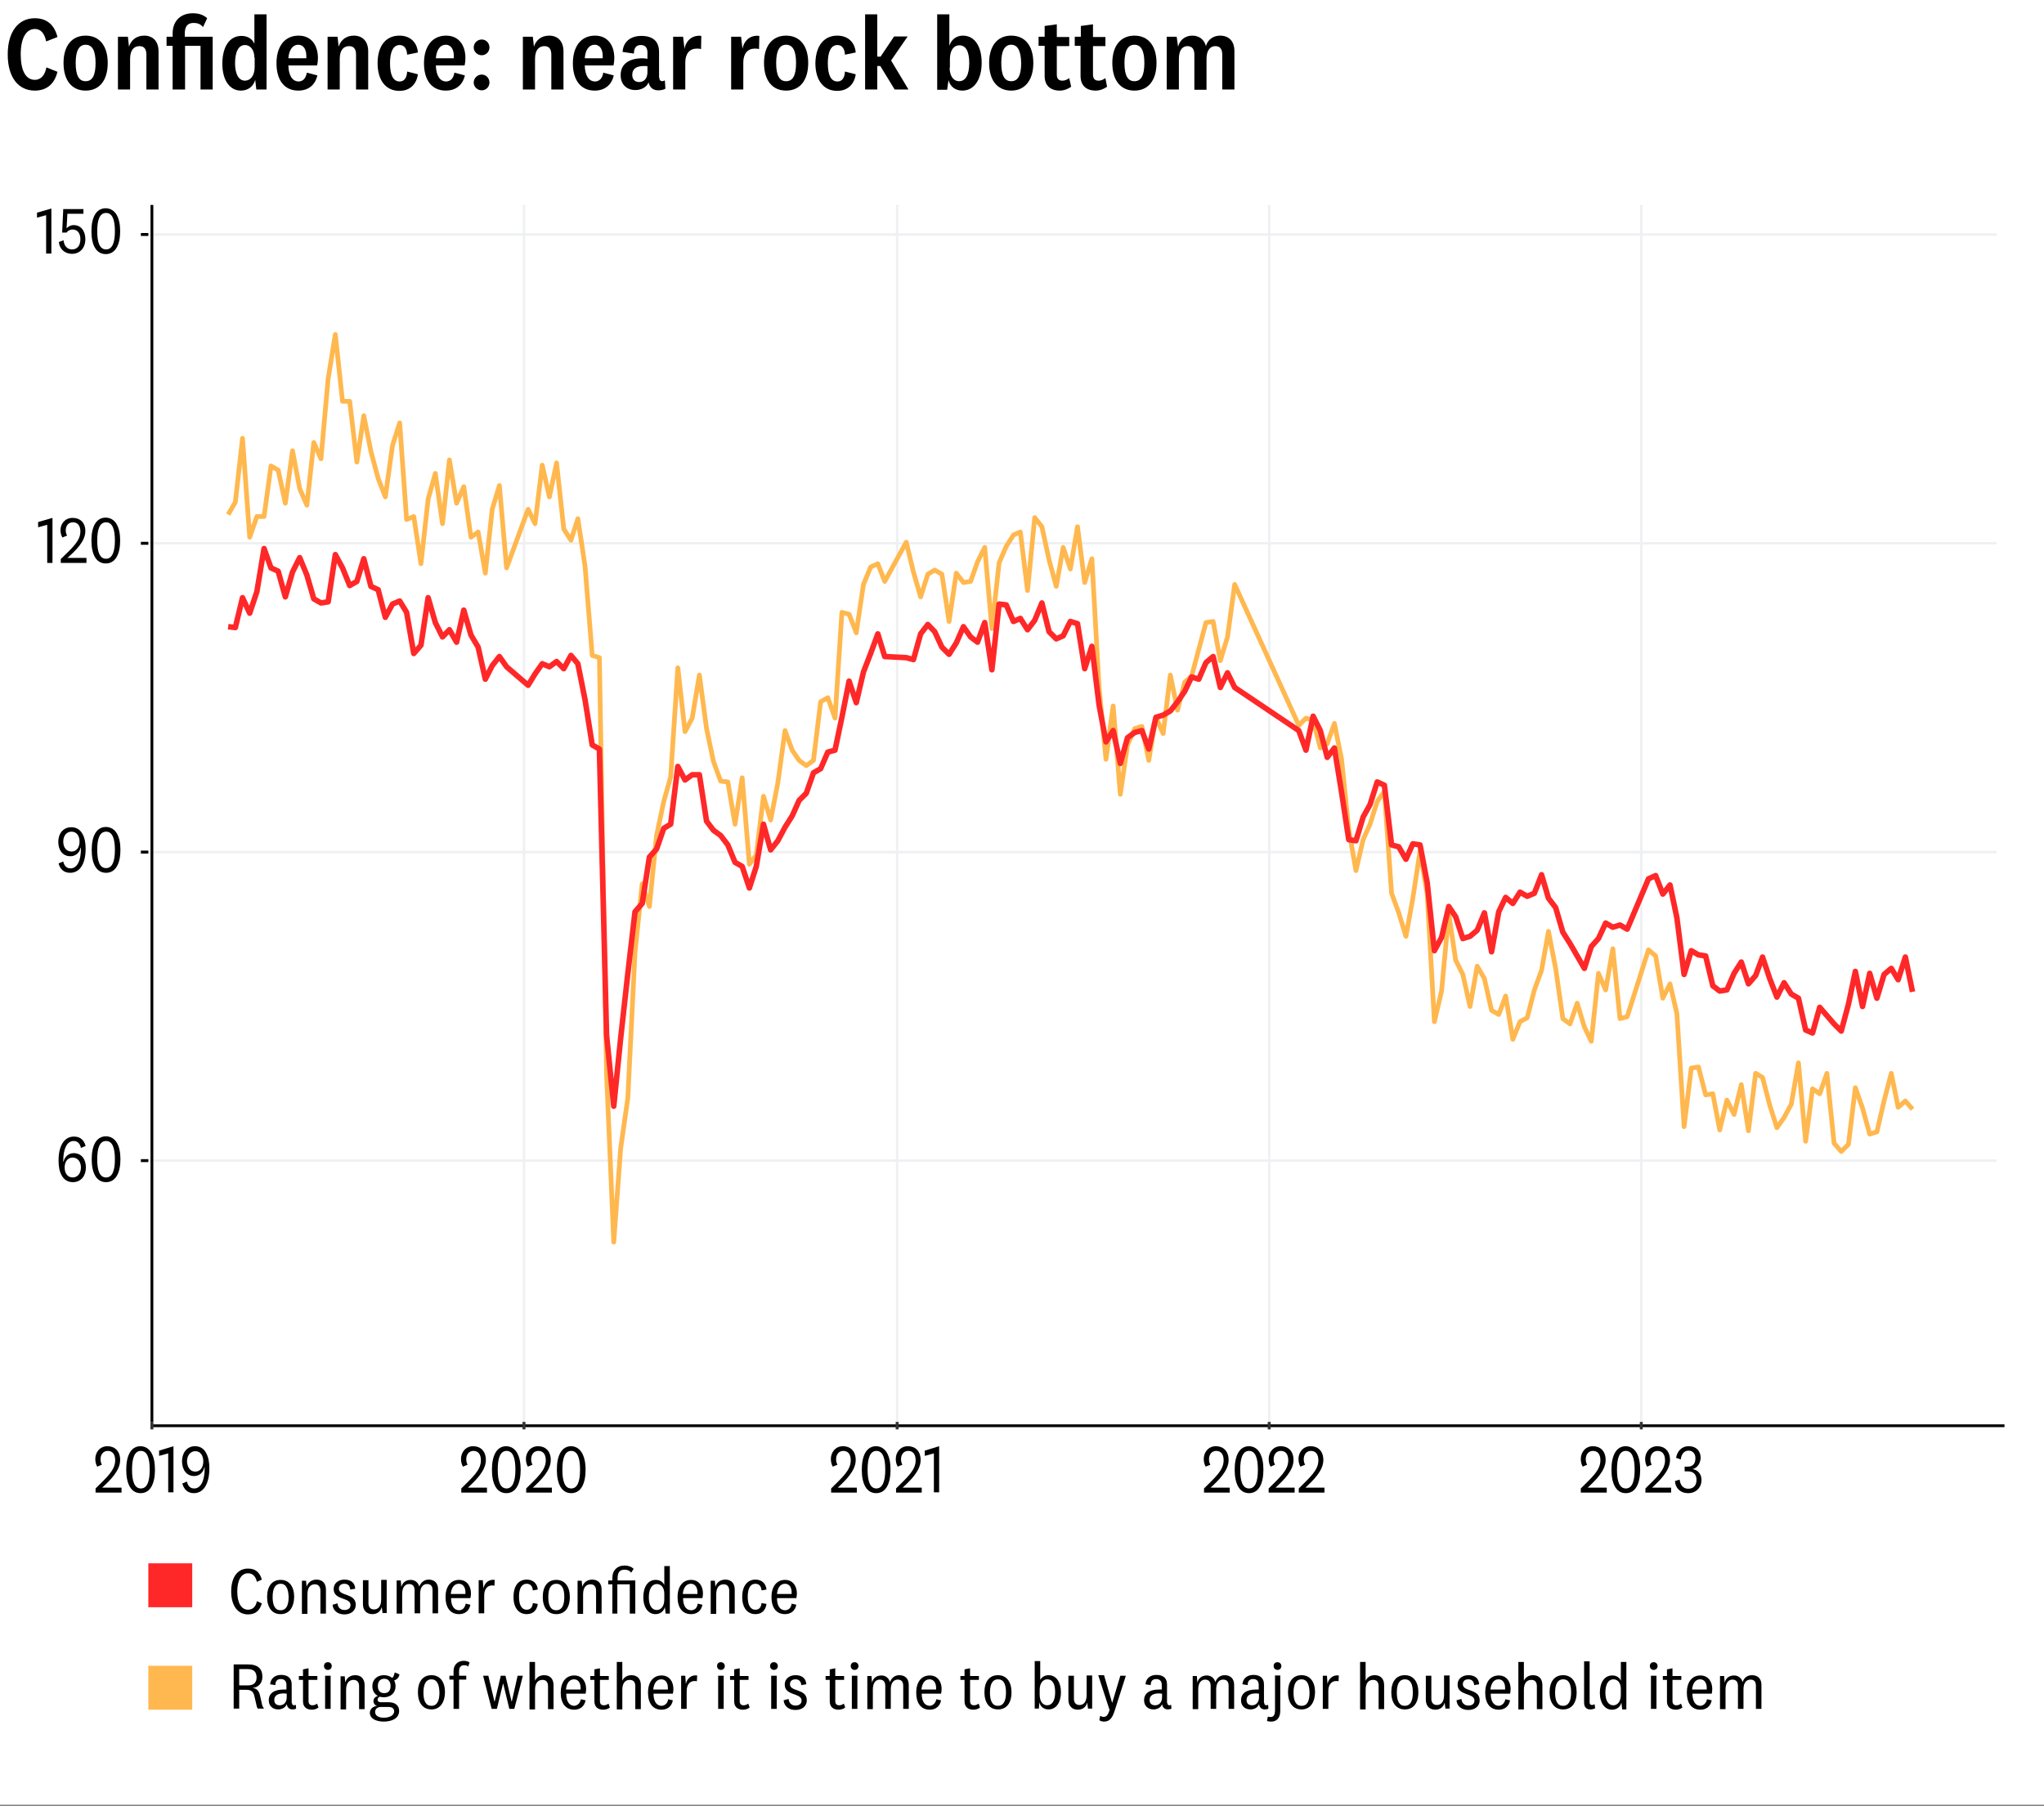 <?xml version="1.0" encoding="utf-8"?>
<!-- Generator: Adobe Illustrator 27.9.0, SVG Export Plug-In . SVG Version: 6.00 Build 0)  -->
<svg version="1.0" id="Layer_1" xmlns="http://www.w3.org/2000/svg" xmlns:xlink="http://www.w3.org/1999/xlink" x="0px" y="0px"
	 viewBox="0 0 740 654" style="enable-background:new 0 0 740 654;" xml:space="preserve">
<rect x="0" y="0" width="740" height="654" fill="#808080" stroke="none"/>
<style type="text/css">
	.st0{fill:#FFFFFF;}
	.st1{enable-background:new    ;}
	.st2{fill:none;stroke:#FFFFFF;stroke-width:0.53;stroke-linejoin:round;stroke-miterlimit:10;}
	.st3{fill:none;stroke:#EEF0F2;stroke-width:0.877;stroke-linejoin:round;stroke-miterlimit:10;}
	.st4{fill:none;stroke:#000000;stroke-width:1.016;stroke-linejoin:round;stroke-miterlimit:10;}
	.st5{fill:none;stroke:#FFB84F;stroke-width:1.71;stroke-linejoin:round;stroke-miterlimit:10;}
	.st6{fill:none;stroke:#000000;stroke-width:1.07;stroke-linejoin:round;stroke-miterlimit:10;}
	.st7{fill:none;stroke:#333333;stroke-width:1.07;stroke-linejoin:round;stroke-miterlimit:10;}
	.st8{fill:#FF2828;}
	.st9{fill:#FFB84F;}
	.st10{fill:none;stroke:#FF2828;stroke-width:2;stroke-linejoin:round;stroke-miterlimit:10;}
</style>
<rect class="st0" width="740" height="653.4"/>
<g class="st1">
	<path d="M12.6,6.6c4.6,0,7.2,2.7,8.2,6.8L16.7,15c-0.5-2.6-1.7-4.5-4.1-4.5c-3.2,0-5.1,3.4-5.1,9.2c0,5.8,1.8,9.2,5.1,9.2
		c2.4,0,3.7-1.9,4.2-4.5l4,1.6c-1,4.1-3.6,6.8-8.2,6.8c-5.9,0-9.8-4.7-9.8-13.1C2.8,11.4,6.7,6.6,12.6,6.6z"/>
	<path d="M31,32.8c-5,0-8-3.7-8-10c0-6.2,3-9.9,8-9.9c5,0,8,3.7,8,9.9C39,29.1,36,32.8,31,32.8z M31,16.2c-2.4,0-3.6,2.2-3.6,6.6
		c0,4.4,1.1,6.6,3.6,6.6c2.5,0,3.6-2.2,3.6-6.6C34.6,18.5,33.5,16.2,31,16.2z"/>
	<path d="M46.7,16.9c0.8-2.5,2.8-4,5.5-4c3.2,0,5.2,2.1,5.2,5.7v13.8H53V19.8c0-1.9-0.7-3.1-2.5-3.1c-1.9,0-3.4,1.3-3.4,4.6v11.1
		h-4.4V13.3h3.6L46.7,16.9z"/>
	<path d="M62.5,32.4V16.6h-2.2v-3.3h2.2v-1.2c0-4.5,2.9-7.3,7.3-7.3c2.2,0,3.9,0.6,5.2,1.8l-1.5,3.2c-0.9-1.1-2-1.5-3.4-1.5
		c-2.4,0-3.2,1.5-3.2,3.9v1.1H77v19.1h-4.4V16.6h-5.6v15.8H62.5z"/>
	<path d="M92.4,28.9c-0.7,2.5-2.7,3.9-5.2,3.9c-4,0-6.7-3.7-6.7-9.7c0-6.2,2.6-10.1,6.9-10.1c2.5,0,4.1,1.3,4.7,2.9V5.2h4.4v27.2
		h-3.7L92.4,28.9z M92.1,20.9c0-3-1.6-4.6-3.4-4.6c-2.3,0-3.6,2.4-3.6,6.6c0,3.9,1.3,6.3,3.6,6.3c1.9,0,3.5-1.7,3.5-5V20.9z"/>
	<path d="M111.1,26.3l3.8,1c-0.8,3.6-3.4,5.5-6.9,5.5c-5,0-7.9-3.7-7.9-9.9c0-6,2.9-10,8-10c4.7,0,7,3.6,7,8.1c0,1-0.1,1.9-0.3,2.7
		h-10.4c0.1,3.6,1.4,5.8,3.8,5.8C109.8,29.4,110.7,28.3,111.1,26.3z M110.9,21.1c0-0.3,0-0.6,0-0.9c0-2.1-0.9-4-2.9-4
		c-2.2,0-3.4,2.1-3.6,4.9H110.9z"/>
	<path d="M122.6,16.9c0.8-2.5,2.8-4,5.5-4c3.2,0,5.2,2.1,5.2,5.7v13.8h-4.4V19.8c0-1.9-0.7-3.1-2.5-3.1c-1.9,0-3.4,1.3-3.4,4.6v11.1
		h-4.4V13.3h3.6L122.6,16.9z"/>
	<path d="M144.6,12.9c4,0,6.4,2.5,6.7,6.1l-3.9,0.8c-0.1-2.1-1-3.5-2.7-3.5c-2.4,0-3.5,2.5-3.5,6.6c0,4.2,1.1,6.6,3.5,6.6
		c1.7,0,2.6-1.4,2.7-3.6l3.9,1c-0.5,3.6-2.9,6-6.7,6c-4.9,0-7.9-3.8-7.9-10C136.7,16.6,139.7,12.9,144.6,12.9z"/>
	<path d="M164.5,26.3l3.8,1c-0.8,3.6-3.4,5.5-6.9,5.5c-5,0-7.9-3.7-7.9-9.9c0-6,2.9-10,8-10c4.7,0,7,3.6,7,8.1c0,1-0.1,1.9-0.3,2.7
		h-10.4c0.1,3.6,1.4,5.8,3.8,5.8C163.2,29.4,164.2,28.3,164.5,26.3z M164.3,21.1c0-0.3,0-0.6,0-0.9c0-2.1-0.9-4-2.9-4
		c-2.2,0-3.4,2.1-3.6,4.9H164.3z"/>
	<path d="M174.4,20c-1.6,0-2.9-1.3-2.9-2.8c0-1.6,1.3-2.9,2.9-2.9c1.6,0,2.8,1.3,2.8,2.9C177.2,18.7,176,20,174.4,20z M174.4,32.7
		c-1.6,0-2.9-1.3-2.9-2.8c0-1.6,1.3-2.9,2.9-2.9c1.6,0,2.8,1.3,2.8,2.9C177.2,31.4,176,32.7,174.4,32.7z"/>
	<path d="M193.3,16.9c0.8-2.5,2.8-4,5.5-4c3.2,0,5.2,2.1,5.2,5.7v13.8h-4.4V19.8c0-1.9-0.7-3.1-2.5-3.1c-1.9,0-3.4,1.3-3.4,4.6v11.1
		h-4.4V13.3h3.6L193.3,16.9z"/>
	<path d="M218.4,26.3l3.8,1c-0.8,3.6-3.4,5.5-6.9,5.5c-5,0-7.9-3.7-7.9-9.9c0-6,2.9-10,8-10c4.7,0,7,3.6,7,8.1c0,1-0.1,1.9-0.3,2.7
		h-10.4c0.1,3.6,1.4,5.8,3.8,5.8C217.1,29.4,218.1,28.3,218.4,26.3z M218.2,21.1c0-0.3,0-0.6,0-0.9c0-2.1-0.9-4-2.9-4
		c-2.2,0-3.4,2.1-3.6,4.9H218.2z"/>
	<path d="M238.7,28.1c0,0.9,0.4,1.3,1.1,1.3c0.3,0,0.7-0.2,0.9-0.3l0.2,3c-0.6,0.4-1.6,0.6-2.5,0.6c-1.4,0-2.5-0.5-3.1-1.6
		c-0.2-0.3-0.4-0.8-0.5-1.3c-0.6,1.7-2.6,2.8-4.7,2.8c-3.2,0-5.4-2-5.4-5.4c0-4,3-6.1,7.9-6.1c0.6,0,1.3,0.1,1.8,0.2V19
		c0-1.6-0.7-2.7-2.4-2.7c-1.7,0-2.5,1.1-2.5,3.1l-4.1-0.6c0.2-3.6,2.8-5.8,6.8-5.8c4.1,0,6.4,1.9,6.4,5.8V28.1z M234.4,24
		c-0.3-0.1-0.8-0.1-1.3-0.1c-2.7,0-4.2,1-4.2,3.2c0,1.6,0.9,2.6,2.5,2.6c1.6,0,3-1.1,3-3.6V24z"/>
	<path d="M253.8,17.8c-0.4-0.2-1-0.2-1.6-0.2c-2.5,0-4.1,1.8-4.1,5v9.8h-4.4V13.3h3.6l0.5,4.4c0.6-3.2,3-5.1,6.1-4.7L253.8,17.8z"/>
	<path d="M274.8,17.8c-0.4-0.2-1-0.2-1.6-0.2c-2.5,0-4.1,1.8-4.1,5v9.8h-4.4V13.3h3.6l0.5,4.4c0.6-3.2,3-5.1,6.1-4.7L274.8,17.8z"/>
	<path d="M284.6,32.8c-5,0-8-3.7-8-10c0-6.2,3-9.9,8-9.9c5,0,8,3.7,8,9.9C292.6,29.1,289.6,32.8,284.6,32.8z M284.6,16.2
		c-2.4,0-3.6,2.2-3.6,6.6c0,4.4,1.1,6.6,3.6,6.6c2.5,0,3.6-2.2,3.6-6.6C288.2,18.5,287.1,16.2,284.6,16.2z"/>
	<path d="M303.1,12.9c4,0,6.4,2.5,6.7,6.1l-3.9,0.8c-0.1-2.1-1-3.5-2.7-3.5c-2.4,0-3.5,2.5-3.5,6.6c0,4.2,1.1,6.6,3.5,6.6
		c1.7,0,2.6-1.4,2.7-3.6l3.9,1c-0.5,3.6-2.9,6-6.7,6c-4.9,0-7.9-3.8-7.9-10C295.3,16.6,298.3,12.9,303.1,12.9z"/>
	<path d="M328.9,32.4h-5l-5.2-8.5h-1.1v8.5h-4.4V5.2h4.4v15.3h1.2l4.9-7.3h4.9l-6,8.7L328.9,32.4z"/>
	<path d="M343.8,16.4c0.6-2.1,2.5-3.5,4.8-3.5c4.4,0,6.8,4.1,6.8,9.8c0,5.9-2.6,10.1-7,10.1c-2.5,0-4.4-1.4-5-3.8l-0.5,3.5h-3.6V5.2
		h4.4V16.4z M343.8,24.5c0,3.3,1.6,4.9,3.4,4.9c2.4,0,3.7-2.3,3.7-6.6c0-4.3-1.3-6.4-3.6-6.4c-1.9,0-3.4,1.7-3.4,5V24.5z"/>
	<path d="M366.1,32.8c-5,0-8-3.7-8-10c0-6.2,3-9.9,8-9.9c5,0,8,3.7,8,9.9C374.1,29.1,371,32.8,366.1,32.8z M366.1,16.2
		c-2.4,0-3.6,2.2-3.6,6.6c0,4.4,1.1,6.6,3.6,6.6c2.5,0,3.6-2.2,3.6-6.6C369.6,18.5,368.5,16.2,366.1,16.2z"/>
	<path d="M387.8,31.4c-1.1,0.8-2.6,1.4-4.1,1.4c-3.4,0-5.5-1.8-5.5-5.3V16.6H376v-3.3h2.2V9.4l4.4-0.6v4.6h4.5v3.3h-4.5V27
		c0,1.6,0.8,2.2,2,2.2c0.9,0,1.6-0.3,2.5-0.9L387.8,31.4z"/>
	<path d="M400.8,31.4c-1.1,0.8-2.6,1.4-4.1,1.4c-3.4,0-5.5-1.8-5.5-5.3V16.6h-2.1v-3.3h2.2V9.4l4.4-0.6v4.6h4.5v3.3h-4.5V27
		c0,1.6,0.8,2.2,2,2.2c0.9,0,1.6-0.3,2.5-0.9L400.8,31.4z"/>
	<path d="M410.7,32.8c-5,0-8-3.7-8-10c0-6.2,3-9.9,8-9.9c5,0,8,3.7,8,9.9C418.7,29.1,415.7,32.8,410.7,32.8z M410.7,16.2
		c-2.4,0-3.6,2.2-3.6,6.6c0,4.4,1.1,6.6,3.6,6.6c2.5,0,3.6-2.2,3.6-6.6C414.3,18.5,413.2,16.2,410.7,16.2z"/>
	<path d="M441.7,12.9c3.2,0,5.2,2,5.2,5.6v13.9h-4.4V19.8c0-1.9-0.7-3.1-2.5-3.1c-1.7,0-3.2,1.3-3.2,4.6v11.2h-4.4V19.8
		c0-1.9-0.7-3.1-2.5-3.1c-1.7,0-3.1,1.3-3.1,4.6v11.1h-4.4V13.3h3.6l0.5,3.6c0.7-2.6,2.7-4,5.2-4c2.5,0,4.3,1.5,4.9,3.8
		C437.2,14.4,439.2,12.9,441.7,12.9z"/>
</g>
<g class="st1">
	<path d="M89.8,567.9c2.9,0,4.3,1.6,5,4l-1.8,0.8c-0.4-1.8-1.4-3.1-3.2-3.1c-2.5,0-3.9,2.6-3.9,6.6s1.4,6.6,3.9,6.6
		c1.8,0,2.9-1.3,3.2-3.1l1.8,0.8c-0.7,2.4-2.1,4-5,4c-3.6,0-6.1-3-6.1-8.3C83.7,570.9,86.1,567.9,89.8,567.9z"/>
	<path d="M101.6,584.4c-3.1,0-4.9-2.4-4.9-6.2c0-3.9,1.8-6.2,4.9-6.2c3.1,0,4.9,2.4,4.9,6.2C106.4,582.1,104.6,584.4,101.6,584.4z
		 M101.6,573.4c-1.9,0-2.9,1.6-2.9,4.8c0,3.1,0.9,4.8,2.9,4.8c1.9,0,2.9-1.6,2.9-4.8C104.4,575.1,103.5,573.4,101.6,573.4z"/>
	<path d="M111,574.5c0.5-1.6,1.8-2.6,3.6-2.6c2.1,0,3.4,1.3,3.4,3.6v8.7h-2v-8.3c0-1.3-0.6-2.3-2-2.3c-1.5,0-2.7,1-2.7,3.6v7.1h-2
		v-12h1.5L111,574.5z"/>
	<path d="M122.2,580.5c0.1,1.4,1,2.4,2.5,2.4c1.3,0,2.2-0.6,2.2-1.8c0-2.9-6.1-1.6-6.1-5.8c0-2.1,1.7-3.4,3.9-3.4
		c2.4,0,3.8,1.2,3.9,3.3l-1.8,0.3c-0.1-1.2-0.7-2.1-2.1-2.1c-1.2,0-2,0.6-2,1.8c0,2.8,6.1,1.5,6.1,5.8c0,2.2-1.8,3.5-4.1,3.5
		c-2.4,0-4.1-1.3-4.3-3.5L122.2,580.5z"/>
	<path d="M138.2,581.8c-0.4,1.7-1.7,2.6-3.4,2.6c-1.9,0-3.4-1.2-3.4-3.6v-8.7h2v8.4c0,1.3,0.7,2.2,2,2.2c1.5,0,2.6-1.1,2.6-3.6v-7.1
		h2v12h-1.5L138.2,581.8z"/>
	<path d="M155.2,571.9c2.1,0,3.4,1.3,3.4,3.5v8.7h-2v-8.3c0-1.4-0.5-2.3-2-2.3c-1.3,0-2.5,1-2.5,3.5v7.1h-2v-8.3
		c0-1.4-0.6-2.3-2-2.3c-1.3,0-2.5,1-2.5,3.6v7.1h-2v-12h1.5l0.2,2.4c0.4-1.7,1.7-2.6,3.4-2.6c1.6,0,2.7,1,3.1,2.4
		C152.4,572.9,153.6,571.9,155.2,571.9z"/>
	<path d="M168.6,580.6l1.7,0.4c-0.4,2.2-2,3.4-4.1,3.4c-3.2,0-4.9-2.4-4.9-6.2c0-3.7,1.8-6.2,4.9-6.2c2.9,0,4.3,2.3,4.3,4.9
		c0,0.7-0.1,1.2-0.2,1.7h-7c0,2.7,1,4.4,3,4.4C167.5,582.9,168.3,582.1,168.6,580.6z M168.5,577.1c0-0.2,0-0.5,0-0.6
		c0-1.6-0.7-3.1-2.4-3.1c-1.7,0-2.7,1.5-2.9,3.7H168.5z"/>
	<path d="M179,574.1c-0.2,0-0.5-0.1-0.8-0.1c-1.8,0-2.9,1.4-2.9,3.6v6.5h-2v-12h1.5l0.2,3c0.4-2,2-3.4,4.1-3.1L179,574.1z"/>
	<path d="M190.7,571.9c2.4,0,3.8,1.5,4,3.6l-1.8,0.3c-0.1-1.4-0.8-2.4-2.2-2.4c-1.9,0-2.8,1.8-2.8,4.7c0,2.9,0.9,4.7,2.8,4.7
		c1.4,0,2.1-1,2.2-2.4l1.8,0.3c-0.3,2.2-1.6,3.7-4,3.7c-3,0-4.8-2.4-4.8-6.2C185.9,574.3,187.6,571.9,190.7,571.9z"/>
	<path d="M201.4,584.4c-3.1,0-4.9-2.4-4.9-6.2c0-3.9,1.8-6.2,4.9-6.2c3.1,0,4.9,2.4,4.9,6.2C206.3,582.1,204.5,584.4,201.4,584.4z
		 M201.4,573.4c-1.9,0-2.9,1.6-2.9,4.8c0,3.1,0.9,4.8,2.9,4.8c1.9,0,2.9-1.6,2.9-4.8C204.3,575.1,203.4,573.4,201.4,573.4z"/>
	<path d="M210.8,574.5c0.5-1.6,1.8-2.6,3.6-2.6c2.1,0,3.4,1.3,3.4,3.6v8.7h-2v-8.3c0-1.3-0.6-2.3-2-2.3c-1.5,0-2.7,1-2.7,3.6v7.1h-2
		v-12h1.5L210.8,574.5z"/>
	<path d="M221.7,584.2v-10.6h-1.5v-1.4h1.5v-1c0-2.7,1.8-4.4,4.4-4.4c1.3,0,2.5,0.4,3.3,1.2l-0.9,1.4c-0.6-0.8-1.4-1.1-2.4-1.1
		c-1.8,0-2.5,1.1-2.5,3v0.9h6.4v12h-2v-10.6h-4.5v10.6H221.7z"/>
	<path d="M240.7,581.8c-0.4,1.7-1.8,2.6-3.4,2.6c-2.6,0-4.4-2.4-4.4-6.1c0-3.7,1.6-6.3,4.5-6.3c1.7,0,2.7,0.9,3.1,1.9V567h2v17.2
		H241L240.7,581.8z M240.5,577c0-2.4-1.3-3.5-2.7-3.5c-1.8,0-2.9,1.8-2.9,4.8c0,2.8,1,4.6,2.9,4.6c1.4,0,2.7-1.2,2.7-3.8V577z"/>
	<path d="M252.6,580.6l1.7,0.4c-0.4,2.2-2,3.4-4.1,3.4c-3.2,0-4.9-2.4-4.9-6.2c0-3.7,1.8-6.2,4.9-6.2c2.9,0,4.3,2.3,4.3,4.9
		c0,0.7-0.1,1.2-0.2,1.7h-7c0,2.7,1,4.4,3,4.4C251.6,582.9,252.4,582.1,252.6,580.6z M252.5,577.1c0-0.2,0-0.5,0-0.6
		c0-1.6-0.7-3.1-2.4-3.1c-1.7,0-2.7,1.5-2.9,3.7H252.5z"/>
	<path d="M259,574.5c0.5-1.6,1.8-2.6,3.6-2.6c2.1,0,3.4,1.3,3.4,3.6v8.7h-2v-8.3c0-1.3-0.6-2.3-2-2.3c-1.5,0-2.7,1-2.7,3.6v7.1h-2
		v-12h1.5L259,574.5z"/>
	<path d="M273.5,571.9c2.4,0,3.8,1.5,4,3.6l-1.8,0.3c-0.1-1.4-0.8-2.4-2.2-2.4c-1.9,0-2.8,1.8-2.8,4.7c0,2.9,0.9,4.7,2.8,4.7
		c1.4,0,2.1-1,2.2-2.4l1.8,0.3c-0.3,2.2-1.6,3.7-4,3.7c-3,0-4.8-2.4-4.8-6.2C268.7,574.3,270.5,571.9,273.5,571.9z"/>
	<path d="M286.6,580.6l1.7,0.4c-0.4,2.2-2,3.4-4.1,3.4c-3.2,0-4.9-2.4-4.9-6.2c0-3.7,1.8-6.2,4.9-6.2c2.9,0,4.3,2.3,4.3,4.9
		c0,0.7-0.1,1.2-0.2,1.7h-7c0,2.7,1,4.4,3,4.4C285.6,582.9,286.4,582.1,286.6,580.6z M286.6,577.1c0-0.2,0-0.5,0-0.6
		c0-1.6-0.7-3.1-2.4-3.1c-1.7,0-2.7,1.5-2.9,3.7H286.6z"/>
</g>
<g class="st1">
	<path d="M93.4,618.7c-0.3-0.4-0.5-0.9-0.6-1.6l-0.7-3c-0.4-1.8-1.3-2.3-3-2.3h-2.5v6.8h-2v-16h5.2c3.7,0,5.2,1.7,5.2,4.5
		c0,2.5-1.7,3.9-3.6,4v0c1.5,0.2,2.3,1,2.7,2.6l0.7,3.1c0.1,0.7,0.4,1.3,0.8,1.8H93.4z M89.7,604.3h-3.1v5.9h3.1
		c2.3,0,3.2-1.1,3.2-3C92.8,605.4,92,604.3,89.7,604.3z"/>
	<path d="M105.7,616.5c0,0.6,0.3,0.9,0.8,0.9c0.2,0,0.5-0.1,0.6-0.2l0.1,1.4c-0.3,0.2-0.8,0.3-1.3,0.3c-0.8,0-1.4-0.3-1.8-1
		c-0.1-0.2-0.2-0.5-0.3-0.9c-0.4,1.2-1.7,1.9-3.1,1.9c-2,0-3.4-1.3-3.4-3.3c0-2.5,1.9-3.9,5.4-3.9c0.3,0,0.7,0,1,0v-1.7
		c0-1.2-0.6-2.1-2-2.1c-1.4,0-2,0.8-2,2.2l-1.9-0.3c0.2-2.2,1.8-3.4,4-3.4c2.3,0,3.8,1.1,3.8,3.4V616.5z M103.8,613.2
		c-0.3,0-0.6-0.1-1-0.1c-2.2,0-3.5,0.7-3.5,2.4c0,1.2,0.7,1.9,2,1.9c1.3,0,2.5-0.9,2.5-2.9V613.2z"/>
	<path d="M115.3,618.2c-0.6,0.5-1.5,0.8-2.4,0.8c-2,0-3.2-1.1-3.2-3v-7.8h-1.5v-1.4h1.5v-2.4l2-0.4v2.8h3.2v1.4h-3.2v7.7
		c0,1.1,0.6,1.5,1.4,1.5c0.7,0,1.1-0.2,1.7-0.6L115.3,618.2z"/>
	<path d="M118.7,604.6c-0.8,0-1.4-0.6-1.4-1.4c0-0.8,0.5-1.4,1.4-1.4s1.4,0.6,1.4,1.4C120.1,604,119.5,604.6,118.7,604.6z
		 M119.7,606.7v12h-2v-12H119.7z"/>
	<path d="M125,609.1c0.5-1.6,1.8-2.6,3.6-2.6c2.1,0,3.4,1.3,3.4,3.6v8.7h-2v-8.3c0-1.3-0.6-2.3-2-2.3c-1.5,0-2.7,1-2.7,3.6v7.1h-2
		v-12h1.5L125,609.1z"/>
	<path d="M138.9,623.3c-2.6,0-5-1-5-3.2c0-1.3,1.1-2.3,2.6-2.5c-0.8-0.2-1.3-0.9-1.3-1.7c0-1,0.7-1.6,1.6-1.9c-1.2-0.6-2-1.9-2-3.5
		c0-2.4,1.7-4,4.2-4c1.2,0,2.3,0.4,3,1c0.5-0.4,0.7-1.1,0.9-2l1.7,0.7c-0.1,1.1-0.9,1.9-1.9,2.2c0.3,0.6,0.5,1.3,0.5,2.1
		c0,2.4-1.7,4-4.3,4c-0.5,0-1-0.1-1.4-0.2c-0.5,0.2-0.8,0.6-0.8,1.1c0,0.6,0.5,0.9,1.2,0.9h2.8c2.4,0,3.8,1.2,3.8,3.1
		C144.5,622.2,141.8,623.3,138.9,623.3z M138.9,621.9c2.1,0,3.8-0.8,3.8-2.3c0-1-0.7-1.6-2.1-1.6H138c-1.3,0-2.2,0.7-2.2,1.8
		C135.8,621.3,137.3,621.9,138.9,621.9z M139.1,613c1.5,0,2.3-0.9,2.3-2.6s-0.9-2.6-2.3-2.6c-1.4,0-2.3,0.9-2.3,2.6
		S137.6,613,139.1,613z"/>
	<path d="M156.2,618.9c-3.1,0-4.9-2.4-4.9-6.2c0-3.9,1.8-6.2,4.9-6.2c3.1,0,4.9,2.4,4.9,6.2C161,616.6,159.2,618.9,156.2,618.9z
		 M156.2,608c-1.9,0-2.9,1.6-2.9,4.8c0,3.1,0.9,4.8,2.9,4.8c1.9,0,2.9-1.6,2.9-4.8C159,609.6,158.1,608,156.2,608z"/>
	<path d="M162.7,608.1v-1.4h1.5v-1.7c0-2.3,1.6-3.7,3.7-3.7c0.8,0,1.5,0.2,2.1,0.6l-0.5,1.5c-0.4-0.4-0.8-0.5-1.5-0.5
		c-1.2,0-1.8,0.8-1.8,2.2v1.6h2.6v1.4h-2.6v10.6h-2v-10.6H162.7z"/>
	<path d="M183,606.7l2.2,9.3h0.1l2.1-9.3h1.9l-3.1,12h-1.8l-2.2-9.1h-0.1l-2.2,9.1H178l-3.1-12h1.9l2.2,9.3h0.1l2.2-9.3H183z"/>
	<path d="M193.6,608.7c0.6-1.4,1.8-2.2,3.4-2.2c2.1,0,3.4,1.3,3.4,3.6v8.7h-2v-8.3c0-1.4-0.6-2.3-2-2.3c-1.5,0-2.7,1-2.7,3.6v7.1h-2
		v-17.2h2V608.7z"/>
	<path d="M210.3,615.2l1.7,0.4c-0.4,2.2-2,3.4-4.1,3.4c-3.2,0-4.9-2.4-4.9-6.2c0-3.7,1.8-6.2,4.9-6.2c2.9,0,4.3,2.3,4.3,4.9
		c0,0.7-0.1,1.2-0.2,1.7h-7c0,2.7,1,4.4,3,4.4C209.2,617.4,210,616.6,210.3,615.2z M210.2,611.7c0-0.2,0-0.5,0-0.6
		c0-1.6-0.7-3.1-2.4-3.1c-1.7,0-2.7,1.5-2.9,3.7H210.2z"/>
	<path d="M220.8,618.2c-0.6,0.5-1.5,0.8-2.4,0.8c-2,0-3.2-1.1-3.2-3v-7.8h-1.5v-1.4h1.5v-2.4l2-0.4v2.8h3.2v1.4h-3.2v7.7
		c0,1.1,0.6,1.5,1.4,1.5c0.7,0,1.1-0.2,1.7-0.6L220.8,618.2z"/>
	<path d="M225.2,608.7c0.6-1.4,1.8-2.2,3.4-2.2c2.1,0,3.4,1.3,3.4,3.6v8.7h-2v-8.3c0-1.4-0.6-2.3-2-2.3c-1.5,0-2.7,1-2.7,3.6v7.1h-2
		v-17.2h2V608.7z"/>
	<path d="M241.9,615.2l1.7,0.4c-0.4,2.2-2,3.4-4.1,3.4c-3.2,0-4.9-2.4-4.9-6.2c0-3.7,1.8-6.2,4.9-6.2c2.9,0,4.3,2.3,4.3,4.9
		c0,0.7-0.1,1.2-0.2,1.7h-7c0,2.7,1,4.4,3,4.4C240.9,617.4,241.7,616.6,241.9,615.2z M241.8,611.7c0-0.2,0-0.5,0-0.6
		c0-1.6-0.7-3.1-2.4-3.1c-1.7,0-2.7,1.5-2.9,3.7H241.8z"/>
	<path d="M252.3,608.7c-0.2,0-0.5-0.1-0.8-0.1c-1.8,0-2.9,1.4-2.9,3.6v6.5h-2v-12h1.5l0.2,3c0.4-2,2-3.4,4.1-3.1L252.3,608.7z"/>
	<path d="M261,604.6c-0.8,0-1.4-0.6-1.4-1.4c0-0.8,0.5-1.4,1.4-1.4c0.8,0,1.4,0.6,1.4,1.4C262.4,604,261.8,604.6,261,604.6z
		 M262,606.7v12h-2v-12H262z"/>
	<path d="M271.4,618.2c-0.6,0.5-1.5,0.8-2.4,0.8c-2,0-3.2-1.1-3.2-3v-7.8h-1.5v-1.4h1.5v-2.4l2-0.4v2.8h3.2v1.4h-3.2v7.7
		c0,1.1,0.6,1.5,1.4,1.5c0.7,0,1.1-0.2,1.7-0.6L271.4,618.2z"/>
	<path d="M280.2,604.6c-0.8,0-1.4-0.6-1.4-1.4c0-0.8,0.5-1.4,1.4-1.4c0.8,0,1.4,0.6,1.4,1.4C281.6,604,281,604.6,280.2,604.6z
		 M281.2,606.7v12h-2v-12H281.2z"/>
	<path d="M285.5,615.1c0.1,1.4,1,2.4,2.5,2.4c1.3,0,2.2-0.6,2.2-1.8c0-2.9-6.1-1.6-6.1-5.8c0-2.1,1.7-3.4,3.9-3.4
		c2.4,0,3.8,1.2,3.9,3.3l-1.8,0.3c-0.1-1.2-0.7-2.1-2.1-2.1c-1.2,0-2,0.6-2,1.8c0,2.8,6.1,1.5,6.1,5.8c0,2.2-1.8,3.5-4.1,3.5
		c-2.4,0-4.1-1.3-4.3-3.5L285.5,615.1z"/>
	<path d="M306,618.2c-0.6,0.5-1.5,0.8-2.4,0.8c-2,0-3.2-1.1-3.2-3v-7.8h-1.5v-1.4h1.5v-2.4l2-0.4v2.8h3.2v1.4h-3.2v7.7
		c0,1.1,0.6,1.5,1.4,1.5c0.7,0,1.1-0.2,1.7-0.6L306,618.2z"/>
	<path d="M309.4,604.6c-0.8,0-1.4-0.6-1.4-1.4c0-0.8,0.5-1.4,1.4-1.4c0.8,0,1.4,0.6,1.4,1.4C310.8,604,310.2,604.6,309.4,604.6z
		 M310.4,606.7v12h-2v-12H310.4z"/>
	<path d="M325.6,606.5c2.1,0,3.4,1.3,3.4,3.5v8.7h-2v-8.3c0-1.4-0.5-2.3-2-2.3c-1.3,0-2.5,1-2.5,3.5v7.1h-2v-8.3
		c0-1.4-0.6-2.3-2-2.3c-1.3,0-2.5,1-2.5,3.6v7.1h-2v-12h1.5l0.2,2.4c0.4-1.7,1.7-2.6,3.4-2.6c1.6,0,2.7,1,3.1,2.4
		C322.8,607.4,324,606.5,325.6,606.5z"/>
	<path d="M339,615.2l1.7,0.4c-0.4,2.2-2,3.4-4.1,3.4c-3.2,0-4.9-2.4-4.9-6.2c0-3.7,1.8-6.2,4.9-6.2c2.9,0,4.3,2.3,4.3,4.9
		c0,0.7-0.1,1.2-0.2,1.7h-7c0,2.7,1,4.4,3,4.4C337.9,617.4,338.7,616.6,339,615.2z M338.9,611.7c0-0.2,0-0.5,0-0.6
		c0-1.6-0.7-3.1-2.4-3.1c-1.7,0-2.7,1.5-2.9,3.7H338.9z"/>
	<path d="M354.8,618.2c-0.6,0.5-1.5,0.8-2.4,0.8c-2,0-3.2-1.1-3.2-3v-7.8h-1.5v-1.4h1.5v-2.4l2-0.4v2.8h3.2v1.4h-3.2v7.7
		c0,1.1,0.6,1.5,1.4,1.5c0.7,0,1.1-0.2,1.7-0.6L354.8,618.2z"/>
	<path d="M361.3,618.9c-3.1,0-4.9-2.4-4.9-6.2c0-3.9,1.8-6.2,4.9-6.2c3.1,0,4.9,2.4,4.9,6.2C366.2,616.6,364.4,618.9,361.3,618.9z
		 M361.3,608c-1.9,0-2.9,1.6-2.9,4.8c0,3.1,0.9,4.8,2.9,4.8c1.9,0,2.9-1.6,2.9-4.8C364.2,609.6,363.3,608,361.3,608z"/>
	<path d="M376.4,608.7c0.4-1.3,1.7-2.2,3.2-2.2c3,0,4.5,2.8,4.5,6.2c0,3.5-1.6,6.2-4.5,6.2c-1.7,0-3-1-3.3-2.6l-0.2,2.3h-1.5v-17.2
		h2V608.7z M376.4,613.6c0,2.6,1.3,3.8,2.7,3.8c1.8,0,2.9-1.7,2.9-4.7s-0.9-4.7-2.9-4.7c-1.4,0-2.7,1.3-2.7,3.8V613.6z"/>
	<path d="M393.6,616.4c-0.4,1.7-1.7,2.6-3.4,2.6c-1.9,0-3.4-1.2-3.4-3.6v-8.7h2v8.4c0,1.3,0.7,2.2,2,2.2c1.5,0,2.6-1.1,2.6-3.6v-7.1
		h2v12h-1.5L393.6,616.4z"/>
	<path d="M405.6,606.7h2l-4,12.5c-1,3.3-2.2,4.1-4,4.1c-0.6,0-1.2-0.2-1.6-0.5l0.3-1.6c0.5,0.3,0.8,0.4,1.2,0.4c1,0,1.6-0.5,2.2-2.5
		l-4.1-12.6h2.1l2.9,9.9h0.1L405.6,606.7z"/>
	<path d="M422.6,616.5c0,0.6,0.3,0.9,0.8,0.9c0.2,0,0.5-0.1,0.6-0.2l0.1,1.4c-0.3,0.2-0.8,0.3-1.3,0.3c-0.8,0-1.4-0.3-1.8-1
		c-0.1-0.2-0.2-0.5-0.3-0.9c-0.4,1.2-1.7,1.9-3.1,1.9c-2,0-3.4-1.3-3.4-3.3c0-2.5,1.9-3.9,5.4-3.9c0.3,0,0.7,0,1,0v-1.7
		c0-1.2-0.6-2.1-2-2.1c-1.4,0-2,0.8-2,2.2l-1.9-0.3c0.2-2.2,1.8-3.4,4-3.4c2.3,0,3.8,1.1,3.8,3.4V616.5z M420.7,613.2
		c-0.3,0-0.6-0.1-1-0.1c-2.2,0-3.5,0.7-3.5,2.4c0,1.2,0.7,1.9,2,1.9c1.3,0,2.5-0.9,2.5-2.9V613.2z"/>
	<path d="M443.4,606.5c2.1,0,3.4,1.3,3.4,3.5v8.7h-2v-8.3c0-1.4-0.5-2.3-2-2.3c-1.3,0-2.5,1-2.5,3.5v7.1h-2v-8.3
		c0-1.4-0.6-2.3-2-2.3c-1.3,0-2.5,1-2.5,3.6v7.1h-2v-12h1.5l0.2,2.4c0.4-1.7,1.7-2.6,3.4-2.6c1.6,0,2.7,1,3.1,2.4
		C440.6,607.4,441.8,606.5,443.4,606.5z"/>
	<path d="M457.7,616.5c0,0.6,0.3,0.9,0.8,0.9c0.2,0,0.5-0.1,0.6-0.2l0.1,1.4c-0.3,0.2-0.8,0.3-1.3,0.3c-0.8,0-1.4-0.3-1.8-1
		c-0.1-0.2-0.2-0.5-0.3-0.9c-0.4,1.2-1.7,1.9-3.1,1.9c-2,0-3.4-1.3-3.4-3.3c0-2.5,1.9-3.9,5.4-3.9c0.3,0,0.7,0,1,0v-1.7
		c0-1.2-0.6-2.1-2-2.1c-1.4,0-2,0.8-2,2.2l-1.9-0.3c0.2-2.2,1.8-3.4,4-3.4c2.3,0,3.8,1.1,3.8,3.4V616.5z M455.8,613.2
		c-0.3,0-0.6-0.1-1-0.1c-2.2,0-3.5,0.7-3.5,2.4c0,1.2,0.7,1.9,2,1.9c1.3,0,2.5-0.9,2.5-2.9V613.2z"/>
	<path d="M463.5,606.7v12.7c0,2.9-1.7,4.5-4.8,3.7l0.3-1.6c1.8,0.5,2.6-0.2,2.6-2.3v-12.6H463.5z M462.5,604.6
		c-0.8,0-1.4-0.6-1.4-1.4c0-0.8,0.5-1.4,1.4-1.4c0.8,0,1.4,0.6,1.4,1.4C463.9,604,463.3,604.6,462.5,604.6z"/>
	<path d="M471.2,618.9c-3.1,0-4.9-2.4-4.9-6.2c0-3.9,1.8-6.2,4.9-6.2c3.1,0,4.9,2.4,4.9,6.2C476,616.6,474.2,618.9,471.2,618.9z
		 M471.2,608c-1.9,0-2.9,1.6-2.9,4.8c0,3.1,0.9,4.8,2.9,4.8s2.9-1.6,2.9-4.8C474,609.6,473.1,608,471.2,608z"/>
	<path d="M484.6,608.7c-0.2,0-0.5-0.1-0.8-0.1c-1.8,0-2.9,1.4-2.9,3.6v6.5h-2v-12h1.5l0.2,3c0.4-2,2-3.4,4.1-3.1L484.6,608.7z"/>
	<path d="M494.3,608.7c0.6-1.4,1.8-2.2,3.4-2.2c2.1,0,3.4,1.3,3.4,3.6v8.7h-2v-8.3c0-1.4-0.6-2.3-2-2.3c-1.5,0-2.7,1-2.7,3.6v7.1h-2
		v-17.2h2V608.7z"/>
	<path d="M508.6,618.9c-3.1,0-4.9-2.4-4.9-6.2c0-3.9,1.8-6.2,4.9-6.2c3.1,0,4.9,2.4,4.9,6.2C513.5,616.6,511.7,618.9,508.6,618.9z
		 M508.6,608c-1.9,0-2.9,1.6-2.9,4.8c0,3.1,0.9,4.8,2.9,4.8c1.9,0,2.9-1.6,2.9-4.8C511.5,609.6,510.6,608,508.6,608z"/>
	<path d="M523,616.4c-0.4,1.7-1.7,2.6-3.4,2.6c-1.9,0-3.4-1.2-3.4-3.6v-8.7h2v8.4c0,1.3,0.7,2.2,2,2.2c1.5,0,2.6-1.1,2.6-3.6v-7.1h2
		v12h-1.5L523,616.4z"/>
	<path d="M529.1,615.1c0.1,1.4,1,2.4,2.5,2.4c1.3,0,2.2-0.6,2.2-1.8c0-2.9-6.1-1.6-6.1-5.8c0-2.1,1.7-3.4,3.9-3.4
		c2.4,0,3.8,1.2,3.9,3.3l-1.8,0.3c-0.1-1.2-0.7-2.1-2.1-2.1c-1.2,0-2,0.6-2,1.8c0,2.8,6.1,1.5,6.1,5.8c0,2.2-1.8,3.5-4.1,3.5
		c-2.4,0-4.1-1.3-4.3-3.5L529.1,615.1z"/>
	<path d="M545,615.2l1.7,0.4c-0.4,2.2-2,3.4-4.1,3.4c-3.2,0-4.9-2.4-4.9-6.2c0-3.7,1.8-6.2,4.9-6.2c2.9,0,4.3,2.3,4.3,4.9
		c0,0.7-0.1,1.2-0.2,1.7h-7c0,2.7,1,4.4,3,4.4C543.9,617.4,544.7,616.6,545,615.2z M544.9,611.7c0-0.2,0-0.5,0-0.6
		c0-1.6-0.7-3.1-2.4-3.1c-1.7,0-2.7,1.5-2.9,3.7H544.9z"/>
	<path d="M551.6,608.7c0.6-1.4,1.8-2.2,3.4-2.2c2.1,0,3.4,1.3,3.4,3.6v8.7h-2v-8.3c0-1.4-0.6-2.3-2-2.3c-1.5,0-2.7,1-2.7,3.6v7.1h-2
		v-17.2h2V608.7z"/>
	<path d="M565.9,618.9c-3.1,0-4.9-2.4-4.9-6.2c0-3.9,1.8-6.2,4.9-6.2s4.9,2.4,4.9,6.2C570.8,616.6,569,618.9,565.9,618.9z
		 M565.9,608c-1.9,0-2.9,1.6-2.9,4.8c0,3.1,0.9,4.8,2.9,4.8c1.9,0,2.9-1.6,2.9-4.8C568.8,609.6,567.9,608,565.9,608z"/>
	<path d="M577.5,618.5c-0.4,0.2-1.1,0.4-1.7,0.4c-1.4,0-2.3-0.8-2.3-2.4v-15h2v14.9c0,0.6,0.3,0.9,0.9,0.9c0.3,0,0.6-0.1,0.9-0.3
		L577.5,618.5z"/>
	<path d="M587,616.4c-0.4,1.7-1.8,2.6-3.4,2.6c-2.6,0-4.4-2.4-4.4-6.1c0-3.7,1.6-6.3,4.5-6.3c1.7,0,2.7,0.9,3.1,1.9v-6.8h2v17.2
		h-1.5L587,616.4z M586.8,611.5c0-2.4-1.3-3.5-2.7-3.5c-1.8,0-2.9,1.8-2.9,4.8c0,2.8,1,4.6,2.9,4.6c1.4,0,2.7-1.2,2.7-3.8V611.5z"/>
	<path d="M598.7,604.6c-0.8,0-1.4-0.6-1.4-1.4c0-0.8,0.5-1.4,1.4-1.4c0.8,0,1.4,0.6,1.4,1.4C600.1,604,599.5,604.6,598.7,604.6z
		 M599.7,606.7v12h-2v-12H599.7z"/>
	<path d="M609.1,618.2c-0.6,0.5-1.5,0.8-2.4,0.8c-2,0-3.2-1.1-3.2-3v-7.8H602v-1.4h1.5v-2.4l2-0.4v2.8h3.2v1.4h-3.2v7.7
		c0,1.1,0.6,1.5,1.4,1.5c0.7,0,1.1-0.2,1.7-0.6L609.1,618.2z"/>
	<path d="M618,615.2l1.7,0.4c-0.4,2.2-2,3.4-4.1,3.4c-3.2,0-4.9-2.4-4.9-6.2c0-3.7,1.8-6.2,4.9-6.2c2.9,0,4.3,2.3,4.3,4.9
		c0,0.7-0.1,1.2-0.2,1.7h-7c0.1,2.7,1,4.4,3,4.4C616.9,617.4,617.7,616.6,618,615.2z M617.9,611.7c0-0.2,0-0.5,0-0.6
		c0-1.6-0.7-3.1-2.4-3.1c-1.7,0-2.7,1.5-2.9,3.7H617.9z"/>
	<path d="M634.3,606.5c2.1,0,3.4,1.3,3.4,3.5v8.7h-2v-8.3c0-1.4-0.5-2.3-2-2.3c-1.3,0-2.5,1-2.5,3.5v7.1h-2v-8.3
		c0-1.4-0.6-2.3-2-2.3c-1.3,0-2.5,1-2.5,3.6v7.1h-2v-12h1.5l0.2,2.4c0.4-1.7,1.7-2.6,3.4-2.6c1.6,0,2.7,1,3.1,2.4
		C631.4,607.4,632.6,606.5,634.3,606.5z"/>
</g>
<g class="st1">
	<path d="M16.7,91.8V77.9l-3.3,0.9V77l5.2-1.5v16.3H16.7z"/>
	<path d="M22.9,75.7h7.3v1.7h-5.8l-0.3,5.3c0.5-0.6,1.4-1.2,2.6-1.2c2.5,0,4.2,2,4.2,5.1c0,3.3-2.1,5.3-4.8,5.3
		c-2.8,0-4.6-1.9-4.8-4.3l1.7-0.6c0.2,1.9,1.2,3.3,3.1,3.3s3-1.4,3-3.7c0-2.1-1-3.5-2.8-3.5c-1.1,0-1.8,0.5-2.2,1.1h-1.6L22.9,75.7z
		"/>
	<path d="M43.5,83.7c0,4.9-1.7,8.3-5.2,8.3c-3.5,0-5.2-3.3-5.2-8.3s1.7-8.3,5.2-8.3C41.8,75.5,43.5,78.8,43.5,83.7z M41.6,83.7
		c0-4.1-0.9-6.6-3.2-6.6c-2.3,0-3.2,2.5-3.2,6.6s0.9,6.6,3.2,6.6C40.7,90.3,41.6,87.8,41.6,83.7z"/>
</g>
<g class="st1">
	<path d="M17.1,203.8v-13.8l-3.3,0.9V189l5.2-1.5v16.3H17.1z"/>
	<path d="M31.4,203.8H22v-1.4c4.1-4,7.1-6.5,7.1-10c0-2.1-1-3.3-2.7-3.3c-1.6,0-2.6,1.2-2.6,2.9c0,0.8,0.2,1.4,0.5,1.9l-1.7,0.7
		c-0.4-0.7-0.7-1.5-0.7-2.7c0-2.2,1.6-4.4,4.4-4.4c2.6,0,4.6,1.6,4.6,4.8c0,3.8-3.7,7.2-6.5,9.7h6.9V203.8z"/>
	<path d="M43.5,195.7c0,4.9-1.7,8.3-5.2,8.3c-3.5,0-5.2-3.3-5.2-8.3s1.7-8.3,5.2-8.3C41.8,187.5,43.5,190.8,43.5,195.7z M41.6,195.7
		c0-4.1-0.9-6.6-3.2-6.6c-2.3,0-3.2,2.5-3.2,6.6s0.9,6.6,3.2,6.6C40.6,202.3,41.6,199.8,41.6,195.7z"/>
</g>
<g class="st1">
	<path d="M22.9,311.9c0.3,1.5,1.2,2.5,2.6,2.5c2.6,0,3.8-3.1,3.8-7.1v-0.4h-0.1c-0.4,1.8-1.8,3.1-3.7,3.1c-2.8,0-4.4-2.2-4.4-5.2
		c0-2.9,1.7-5.3,4.7-5.3c2,0,3.3,1,4.1,2.5c0.8,1.4,1.1,3.3,1.1,5.3c0,5.3-2,8.7-5.6,8.7c-2.2,0-3.6-1.2-4.2-3.4L22.9,311.9z
		 M25.9,308.3c1.8,0,2.9-1.5,2.9-3.6c0-2.1-1.1-3.6-2.9-3.6c-1.8,0-3,1.5-3,3.6C22.9,306.9,24.1,308.3,25.9,308.3z"/>
	<path d="M43.6,307.7c0,4.9-1.7,8.3-5.2,8.3c-3.5,0-5.2-3.3-5.2-8.3s1.7-8.3,5.2-8.3C41.9,299.5,43.6,302.8,43.6,307.7z M41.6,307.7
		c0-4.1-0.9-6.6-3.2-6.6c-2.3,0-3.2,2.5-3.2,6.6s0.9,6.6,3.2,6.6C40.7,314.3,41.6,311.8,41.6,307.7z"/>
</g>
<g class="st1">
	<path d="M29.3,415.6c-0.3-1.5-1.2-2.5-2.6-2.5c-2.6,0-3.8,3.1-3.8,7.1v0.4H23c0.4-1.8,1.8-3.1,3.7-3.1c2.8,0,4.4,2.2,4.4,5.2
		c0,2.9-1.7,5.3-4.7,5.3c-2,0-3.3-1-4.1-2.5c-0.8-1.4-1.1-3.3-1.1-5.3c0-5.3,2-8.7,5.6-8.7c2.2,0,3.6,1.2,4.2,3.4L29.3,415.6z
		 M26.3,419.1c-1.8,0-2.9,1.5-2.9,3.6c0,2.1,1.1,3.6,2.9,3.6c1.8,0,3-1.5,3-3.6C29.3,420.6,28.1,419.1,26.3,419.1z"/>
	<path d="M43.6,419.7c0,4.9-1.7,8.3-5.2,8.3c-3.5,0-5.2-3.3-5.2-8.3s1.7-8.3,5.2-8.3C41.9,411.5,43.6,414.8,43.6,419.7z M41.6,419.7
		c0-4.1-0.9-6.6-3.2-6.6c-2.3,0-3.2,2.5-3.2,6.6s0.9,6.6,3.2,6.6C40.7,426.3,41.6,423.8,41.6,419.7z"/>
</g>
<g class="st1">
	<path d="M44,540.4h-9.4v-1.5c4.1-4.1,7.1-6.6,7.1-10.2c0-2.2-1-3.4-2.7-3.4c-1.6,0-2.6,1.3-2.6,3c0,0.8,0.2,1.5,0.5,2l-1.7,0.7
		c-0.4-0.7-0.7-1.6-0.7-2.8c0-2.3,1.6-4.6,4.4-4.6c2.6,0,4.6,1.7,4.6,5c0,3.9-3.7,7.4-6.5,10H44V540.4z"/>
	<path d="M56.1,532.1c0,5.1-1.7,8.5-5.2,8.5c-3.5,0-5.2-3.4-5.2-8.5c0-5.1,1.7-8.5,5.2-8.5C54.4,523.7,56.1,527.1,56.1,532.1z
		 M54.2,532.1c0-4.2-0.9-6.8-3.2-6.8c-2.3,0-3.2,2.6-3.2,6.8s0.9,6.8,3.2,6.8C53.3,538.9,54.2,536.3,54.2,532.1z"/>
	<path d="M60.9,540.4v-14.2l-3.3,0.9v-1.9l5.2-1.6v16.7H60.9z"/>
	<path d="M67.7,536.4c0.3,1.6,1.2,2.5,2.6,2.5c2.6,0,3.8-3.2,3.8-7.3v-0.4h-0.1c-0.4,1.9-1.8,3.2-3.7,3.2c-2.8,0-4.4-2.3-4.4-5.4
		c0-2.9,1.7-5.4,4.7-5.4c2,0,3.3,1,4.1,2.6c0.8,1.5,1.1,3.4,1.1,5.4c0,5.4-2,9-5.6,9c-2.2,0-3.6-1.3-4.2-3.5L67.7,536.4z
		 M70.7,532.8c1.8,0,2.9-1.5,2.9-3.7c0-2.2-1.1-3.7-2.9-3.7c-1.8,0-3,1.6-3,3.7C67.8,531.3,68.9,532.8,70.7,532.8z"/>
</g>
<g class="st1">
	<path d="M176.4,540.4H167v-1.5c4.1-4.1,7.1-6.6,7.1-10.2c0-2.2-1-3.4-2.7-3.4c-1.6,0-2.6,1.3-2.6,3c0,0.8,0.2,1.5,0.5,2l-1.7,0.7
		c-0.4-0.7-0.7-1.6-0.7-2.8c0-2.3,1.6-4.6,4.4-4.6c2.6,0,4.6,1.7,4.6,5c0,3.9-3.7,7.4-6.5,10h6.9V540.4z"/>
	<path d="M188.5,532.1c0,5.1-1.7,8.5-5.2,8.5c-3.5,0-5.2-3.4-5.2-8.5c0-5.1,1.7-8.5,5.2-8.5C186.8,523.7,188.5,527.1,188.5,532.1z
		 M186.6,532.1c0-4.2-0.9-6.8-3.2-6.8c-2.3,0-3.2,2.6-3.2,6.8s0.9,6.8,3.2,6.8C185.6,538.9,186.6,536.3,186.6,532.1z"/>
	<path d="M199.9,540.4h-9.4v-1.5c4.1-4.1,7.1-6.6,7.1-10.2c0-2.2-1-3.4-2.7-3.4c-1.6,0-2.6,1.3-2.6,3c0,0.8,0.2,1.5,0.5,2l-1.7,0.7
		c-0.4-0.7-0.7-1.6-0.7-2.8c0-2.3,1.6-4.6,4.4-4.6c2.6,0,4.6,1.7,4.6,5c0,3.9-3.7,7.4-6.5,10h6.9V540.4z"/>
	<path d="M212,532.1c0,5.1-1.7,8.5-5.2,8.5c-3.5,0-5.2-3.4-5.2-8.5c0-5.1,1.7-8.5,5.2-8.5C210.2,523.7,212,527.1,212,532.1z
		 M210,532.1c0-4.2-0.9-6.8-3.2-6.8c-2.3,0-3.2,2.6-3.2,6.8s0.9,6.8,3.2,6.8C209.1,538.9,210,536.3,210,532.1z"/>
</g>
<g class="st1">
	<path d="M310.3,540.4h-9.4v-1.5c4.1-4.1,7.1-6.6,7.1-10.2c0-2.2-1-3.4-2.7-3.4c-1.6,0-2.6,1.3-2.6,3c0,0.8,0.2,1.5,0.5,2l-1.7,0.7
		c-0.4-0.7-0.7-1.6-0.7-2.8c0-2.3,1.6-4.6,4.4-4.6c2.6,0,4.6,1.7,4.6,5c0,3.9-3.7,7.4-6.5,10h6.9V540.4z"/>
	<path d="M322.4,532.1c0,5.1-1.7,8.5-5.2,8.5c-3.5,0-5.2-3.4-5.2-8.5c0-5.1,1.7-8.5,5.2-8.5C320.7,523.7,322.4,527.1,322.4,532.1z
		 M320.5,532.1c0-4.2-0.9-6.8-3.2-6.8c-2.3,0-3.2,2.6-3.2,6.8s0.9,6.8,3.2,6.8C319.5,538.9,320.5,536.3,320.5,532.1z"/>
	<path d="M333.8,540.4h-9.4v-1.5c4.1-4.1,7.1-6.6,7.1-10.2c0-2.2-1-3.4-2.7-3.4c-1.6,0-2.6,1.3-2.6,3c0,0.8,0.2,1.5,0.5,2L325,531
		c-0.4-0.7-0.7-1.6-0.7-2.8c0-2.3,1.6-4.6,4.4-4.6c2.6,0,4.6,1.7,4.6,5c0,3.9-3.7,7.4-6.5,10h6.9V540.4z"/>
	<path d="M338.1,540.4v-14.2l-3.3,0.9v-1.9l5.2-1.6v16.7H338.1z"/>
</g>
<g class="st1">
	<path d="M445.3,540.4h-9.4v-1.5c4.1-4.1,7.1-6.6,7.1-10.2c0-2.2-1-3.4-2.7-3.4c-1.6,0-2.6,1.3-2.6,3c0,0.8,0.2,1.5,0.5,2l-1.7,0.7
		c-0.4-0.7-0.7-1.6-0.7-2.8c0-2.3,1.6-4.6,4.4-4.6c2.6,0,4.6,1.7,4.6,5c0,3.9-3.7,7.4-6.5,10h6.9V540.4z"/>
	<path d="M457.4,532.1c0,5.1-1.7,8.5-5.2,8.5c-3.5,0-5.2-3.4-5.2-8.5c0-5.1,1.7-8.5,5.2-8.5C455.7,523.7,457.4,527.1,457.4,532.1z
		 M455.4,532.1c0-4.2-0.9-6.8-3.2-6.8c-2.3,0-3.2,2.6-3.2,6.8s0.9,6.8,3.2,6.8C454.5,538.9,455.4,536.3,455.4,532.1z"/>
	<path d="M468.7,540.4h-9.4v-1.5c4.1-4.1,7.1-6.6,7.1-10.2c0-2.2-1-3.4-2.7-3.4c-1.6,0-2.6,1.3-2.6,3c0,0.8,0.2,1.5,0.5,2L460,531
		c-0.4-0.7-0.7-1.6-0.7-2.8c0-2.3,1.6-4.6,4.4-4.6c2.6,0,4.6,1.7,4.6,5c0,3.9-3.7,7.4-6.5,10h6.9V540.4z"/>
	<path d="M479.6,540.4h-9.4v-1.5c4.1-4.1,7.1-6.6,7.1-10.2c0-2.2-1-3.4-2.7-3.4c-1.6,0-2.6,1.3-2.6,3c0,0.8,0.2,1.5,0.5,2l-1.7,0.7
		c-0.4-0.7-0.7-1.6-0.7-2.8c0-2.3,1.6-4.6,4.4-4.6c2.6,0,4.6,1.7,4.6,5c0,3.9-3.7,7.4-6.5,10h6.9V540.4z"/>
</g>
<g class="st1">
	<path d="M581.7,540.4h-9.4v-1.5c4.1-4.1,7.1-6.6,7.1-10.2c0-2.2-1-3.4-2.7-3.4c-1.6,0-2.6,1.3-2.6,3c0,0.8,0.2,1.5,0.5,2L573,531
		c-0.4-0.7-0.7-1.6-0.7-2.8c0-2.3,1.6-4.6,4.4-4.6c2.6,0,4.6,1.7,4.6,5c0,3.9-3.7,7.4-6.5,10h6.9V540.4z"/>
	<path d="M593.8,532.1c0,5.1-1.7,8.5-5.2,8.5c-3.5,0-5.2-3.4-5.2-8.5c0-5.1,1.7-8.5,5.2-8.5C592.1,523.7,593.8,527.1,593.8,532.1z
		 M591.8,532.1c0-4.2-0.9-6.8-3.2-6.8c-2.3,0-3.2,2.6-3.2,6.8s0.9,6.8,3.2,6.8C590.9,538.9,591.8,536.3,591.8,532.1z"/>
	<path d="M605.1,540.4h-9.4v-1.5c4.1-4.1,7.1-6.6,7.1-10.2c0-2.2-1-3.4-2.7-3.4c-1.6,0-2.6,1.3-2.6,3c0,0.8,0.2,1.5,0.5,2l-1.7,0.7
		c-0.4-0.7-0.7-1.6-0.7-2.8c0-2.3,1.6-4.6,4.4-4.6c2.6,0,4.6,1.7,4.6,5c0,3.9-3.7,7.4-6.5,10h6.9V540.4z"/>
	<path d="M612.7,531.9c1.9,0.2,3.3,1.7,3.3,3.9c0,2.9-2.1,4.8-4.8,4.8c-3,0-4.7-2-4.8-4.4l1.7-0.5c0.2,2,1.3,3.3,3.1,3.3
		c1.7,0,3-1,3-3.2c0-1.9-1.1-3.1-3.1-3.1h-1.2v-1.7h1.1c2,0,2.8-1.2,2.8-3.1c0-1.6-1-2.7-2.5-2.7c-1.6,0-2.6,1.3-2.8,3.2l-1.7-0.6
		c0.4-2.3,1.9-4.2,4.6-4.2c2.7,0,4.3,1.7,4.3,4.3C615.5,530.1,614.4,531.5,612.7,531.9L612.7,531.9z"/>
</g>
<line class="st2" x1="52.2" y1="476.1" x2="722.9" y2="476.1"/>
<line class="st2" x1="52.2" y1="364.4" x2="722.9" y2="364.4"/>
<line class="st2" x1="52.2" y1="252.6" x2="722.9" y2="252.6"/>
<line class="st2" x1="52.2" y1="140.8" x2="722.9" y2="140.8"/>
<line class="st2" x1="122.3" y1="514.8" x2="122.3" y2="74.2"/>
<line class="st2" x1="257.2" y1="514.8" x2="257.2" y2="74.2"/>
<line class="st2" x1="392.1" y1="514.8" x2="392.1" y2="74.2"/>
<line class="st2" x1="526.9" y1="514.8" x2="526.9" y2="74.2"/>
<line class="st2" x1="661.6" y1="514.8" x2="661.6" y2="74.2"/>
<line class="st3" x1="52.2" y1="420.2" x2="722.9" y2="420.2"/>
<line class="st4" x1="55" y1="516.2" x2="725.7" y2="516.2"/>
<line class="st3" x1="52.2" y1="308.5" x2="722.9" y2="308.5"/>
<line class="st3" x1="52.2" y1="196.7" x2="722.9" y2="196.7"/>
<line class="st3" x1="52.2" y1="84.9" x2="722.9" y2="84.9"/>
<line class="st4" x1="55" y1="514.8" x2="55" y2="74.2"/>
<line class="st3" x1="189.7" y1="514.8" x2="189.7" y2="74.2"/>
<line class="st3" x1="324.8" y1="514.8" x2="324.8" y2="74.2"/>
<line class="st3" x1="459.5" y1="514.8" x2="459.5" y2="74.2"/>
<line class="st3" x1="594.2" y1="514.8" x2="594.2" y2="74.2"/>
<polyline class="st5" points="82.6,186.3 85.2,181.8 87.8,158.7 90.4,194.5 93,187 95.6,187 98.1,168.7 100.7,170.2 103.3,182.2 
	105.9,163.2 108.5,176.9 111.1,182.9 113.6,160.2 116.2,166.1 118.8,137.1 121.4,121.1 124,145.3 126.6,145.3 129.2,167.3 
	131.7,150.5 134.3,163.5 136.9,173.2 139.5,179.9 142.1,161.3 144.7,153.1 147.2,188.1 149.8,187 152.4,204.1 155,180.7 
	157.6,171.4 160.2,189.6 162.7,166.5 165.3,182.2 167.9,176.2 170.5,194.5 173.1,192.6 175.7,207.5 178.2,184.4 180.8,175.8 
	183.4,205.6 191.2,184.4 193.7,189.6 196.3,168.4 198.9,179.9 201.5,167.6 204.1,191.5 206.7,195.6 209.2,187.8 211.8,204.9 
	214.4,237.3 217,238.1 219.6,388.9 222.2,449.7 224.7,415.8 227.3,397.5 229.9,344.6 232.5,320 235.1,328.2 237.7,302.5 
	240.3,290.2 242.8,281.3 245.4,241.8 248,264.9 250.6,260 253.2,244.4 255.8,263.8 258.3,275.7 260.9,282.8 263.5,283.1 
	266.1,298.4 268.7,281.6 271.3,312.9 273.8,309.6 276.4,288.3 279,296.9 281.6,283.5 284.2,264.5 286.8,271.6 289.3,275.3 
	291.9,277.2 294.5,275.3 297.1,254.1 299.7,252.6 302.3,260 304.8,221.7 307.4,222.4 310,229.1 312.6,211.6 315.2,205.3 
	317.8,204.1 320.3,210.5 328.1,196.3 330.7,207.1 333.3,216.1 335.9,207.9 338.4,206.4 341,207.9 343.6,225 346.2,207.5 
	348.8,210.9 351.4,210.5 353.9,203.4 356.5,198.2 359.1,227.6 361.7,203.8 364.3,197.8 366.9,193.7 369.4,192.6 372,213.8 
	374.6,187.4 377.2,190.7 379.8,202.7 382.4,212.3 384.9,198.2 387.5,206 390.1,190.7 392.7,210.9 395.3,202.3 397.9,248.9 
	400.4,274.9 403,255.6 405.6,287.6 408.2,269.7 410.8,263.8 413.4,263 415.9,275.3 418.5,259.7 421.1,265.6 423.7,244.4 
	426.3,257.1 428.9,247 431.4,244.8 434,235.1 436.6,225.4 439.2,225 441.8,239.2 444.4,230.6 447,211.6 470.2,262.6 472.8,260 
	475.4,260.8 478,270.8 480.5,269.3 483.1,261.9 485.7,274.9 488.3,300.3 490.9,315.2 493.5,304 496,298.4 498.6,290.2 501.2,286.5 
	503.8,323.4 506.4,330.5 509,339 511.5,325.2 514.1,308.1 516.7,323.7 519.3,369.9 521.9,358.8 524.5,330.8 527,347.6 529.6,352.8 
	532.2,364.4 534.8,349.8 537.4,354.3 540,365.8 542.6,367.3 545.1,360.6 547.7,376.3 550.3,369.9 552.9,368.5 555.5,358.4 
	558.1,351.3 560.6,337.2 563.2,350.6 565.8,368.8 568.4,370.7 571,363.2 573.6,371.8 576.1,377 578.7,352.4 581.3,358.4 
	583.9,343.5 586.5,368.8 589.1,368.1 596.8,343.9 599.4,346.1 602,361.4 604.6,356.2 607.1,367 609.7,407.9 612.3,386.7 
	614.9,386.3 617.5,396.4 620.1,396 622.6,409.1 625.2,398.3 627.8,403.5 630.4,392.7 633,409.4 635.6,388.6 638.1,390.1 
	640.7,400.1 643.3,408.3 645.9,404.6 648.5,399.8 651.1,384.8 653.7,413.2 656.2,394.2 658.8,396 661.4,388.6 664,413.9 
	666.6,416.9 669.2,414.3 671.7,393.8 674.3,401.2 676.9,410.6 679.5,409.8 682.1,398.6 684.7,388.6 687.2,400.9 689.8,398.6 
	692.4,401.6 "/>
<line class="st6" x1="51" y1="420.2" x2="53.7" y2="420.2"/>
<line class="st6" x1="51" y1="308.5" x2="53.7" y2="308.5"/>
<line class="st6" x1="51" y1="196.7" x2="53.7" y2="196.7"/>
<line class="st6" x1="51" y1="84.9" x2="53.7" y2="84.9"/>
<line class="st7" x1="55" y1="517.5" x2="55" y2="514.8"/>
<line class="st7" x1="189.7" y1="517.5" x2="189.7" y2="514.8"/>
<line class="st7" x1="324.8" y1="517.5" x2="324.8" y2="514.8"/>
<line class="st7" x1="459.5" y1="517.5" x2="459.5" y2="514.8"/>
<line class="st7" x1="594.2" y1="517.5" x2="594.2" y2="514.8"/>
<rect x="53.7" y="566" class="st8" width="15.9" height="15.9"/>
<rect x="53.7" y="603.1" class="st9" width="15.9" height="15.9"/>
<polyline class="st10" points="82.6,226.9 85.2,227.2 87.8,216.4 90.4,222 93,214.2 95.6,198.6 98.1,205.6 100.7,206.8 103.3,216.1 
	105.9,207.1 108.5,201.9 111.1,208.2 113.6,216.8 116.2,218.3 118.8,217.9 121.4,200.8 124,205.6 126.6,212 129.2,210.5 
	131.7,202.3 134.3,212.3 136.9,213.5 139.5,223.5 142.1,218.7 144.7,217.6 147.2,221.7 149.8,236.6 152.4,233.6 155,216.4 
	157.6,225.4 160.2,230.6 162.7,228 165.3,232.5 167.9,220.9 170.5,229.9 173.1,234.3 175.7,245.9 178.2,241 180.8,237.7 
	183.4,241.4 191.2,248.1 193.7,244 196.3,240.3 198.9,241.4 201.5,239.5 204.1,242.1 206.7,237.3 209.2,240.3 211.8,253.3 
	214.4,269.7 217,271.2 219.6,374.8 222.2,400.5 224.7,375.9 227.3,352.4 229.9,330.1 232.5,327.1 235.1,310.3 237.7,307.4 
	240.3,299.9 242.8,298.4 245.4,277.5 248,282.4 250.6,280.5 253.2,280.5 255.8,297.3 258.3,300.6 260.9,302.5 263.5,305.9 
	266.1,312.2 268.7,313.7 271.3,321.5 273.8,313.7 276.4,298.4 279,307.7 281.6,304.4 284.2,299.5 286.8,295.4 289.3,289.8 
	291.9,287.2 294.5,279.8 297.1,278.3 299.7,272.3 302.3,271.6 304.8,259.7 307.4,246.6 310,254.4 312.6,243.3 315.2,236.6 
	317.8,229.5 320.3,237.7 328.1,238.1 330.7,238.8 333.3,229.5 335.9,226.1 338.4,228.7 341,234.3 343.6,236.9 346.2,232.8 
	348.8,226.9 351.4,230.6 353.9,232.5 356.5,225.4 359.1,242.5 361.7,218.7 364.3,219 366.9,225 369.4,223.9 372,228 374.6,224.6 
	377.2,218.3 379.8,228.7 382.4,231.3 384.9,230.2 387.5,225 390.1,225.8 392.7,242.1 395.3,234 397.9,255.2 400.4,268.6 403,264.5 
	405.6,276.4 408.2,267.1 410.8,265.2 413.4,264.5 415.9,271.2 418.5,259.7 421.1,258.9 423.7,257.4 426.3,254.1 428.9,250.3 
	431.4,245.1 434,245.9 436.6,239.9 439.2,237.7 441.8,248.9 444.4,243.6 447,248.9 470.2,264.5 472.8,271.6 475.4,259.3 478,264.5 
	480.5,274.2 483.1,270.8 485.7,286.9 488.3,304 490.9,304.4 493.5,295.8 496,291.3 498.6,283.1 501.2,284.3 503.8,305.9 
	506.4,306.6 509,311.1 511.5,305.5 514.1,305.9 516.7,319.6 519.3,344.2 521.9,339.4 524.5,328.2 527,331.9 529.6,339.8 532.2,339 
	534.8,336.8 537.4,330.5 540,344.6 542.6,330.1 545.1,324.9 547.7,327.1 550.3,323 552.9,324.5 555.5,323.4 558.1,316.7 
	560.6,325.2 563.2,328.6 565.8,337.5 568.4,341.6 571,346.1 573.6,350.6 576.1,342.7 578.7,339.8 581.3,334.2 583.9,335.7 
	586.5,334.9 589.1,336.4 596.8,318.2 599.4,317 602,323.7 604.6,320.4 607.1,332.3 609.7,352.8 612.3,344.2 614.9,345.7 
	617.5,346.1 620.1,356.9 622.6,358.8 625.2,358.4 627.8,352.4 630.4,348.3 633,356.2 635.6,353.2 638.1,346.5 640.7,354.3 
	643.3,361 645.9,355.8 648.5,359.9 651.1,361.4 653.7,372.9 656.2,374 658.8,364.7 661.4,367.7 664,370.7 666.6,373.3 669.2,363.6 
	671.7,351.7 674.3,364.4 676.9,352.4 679.5,361.4 682.1,352.8 684.7,350.6 687.2,354.7 689.8,346.5 692.4,359.1 "/>
</svg>

